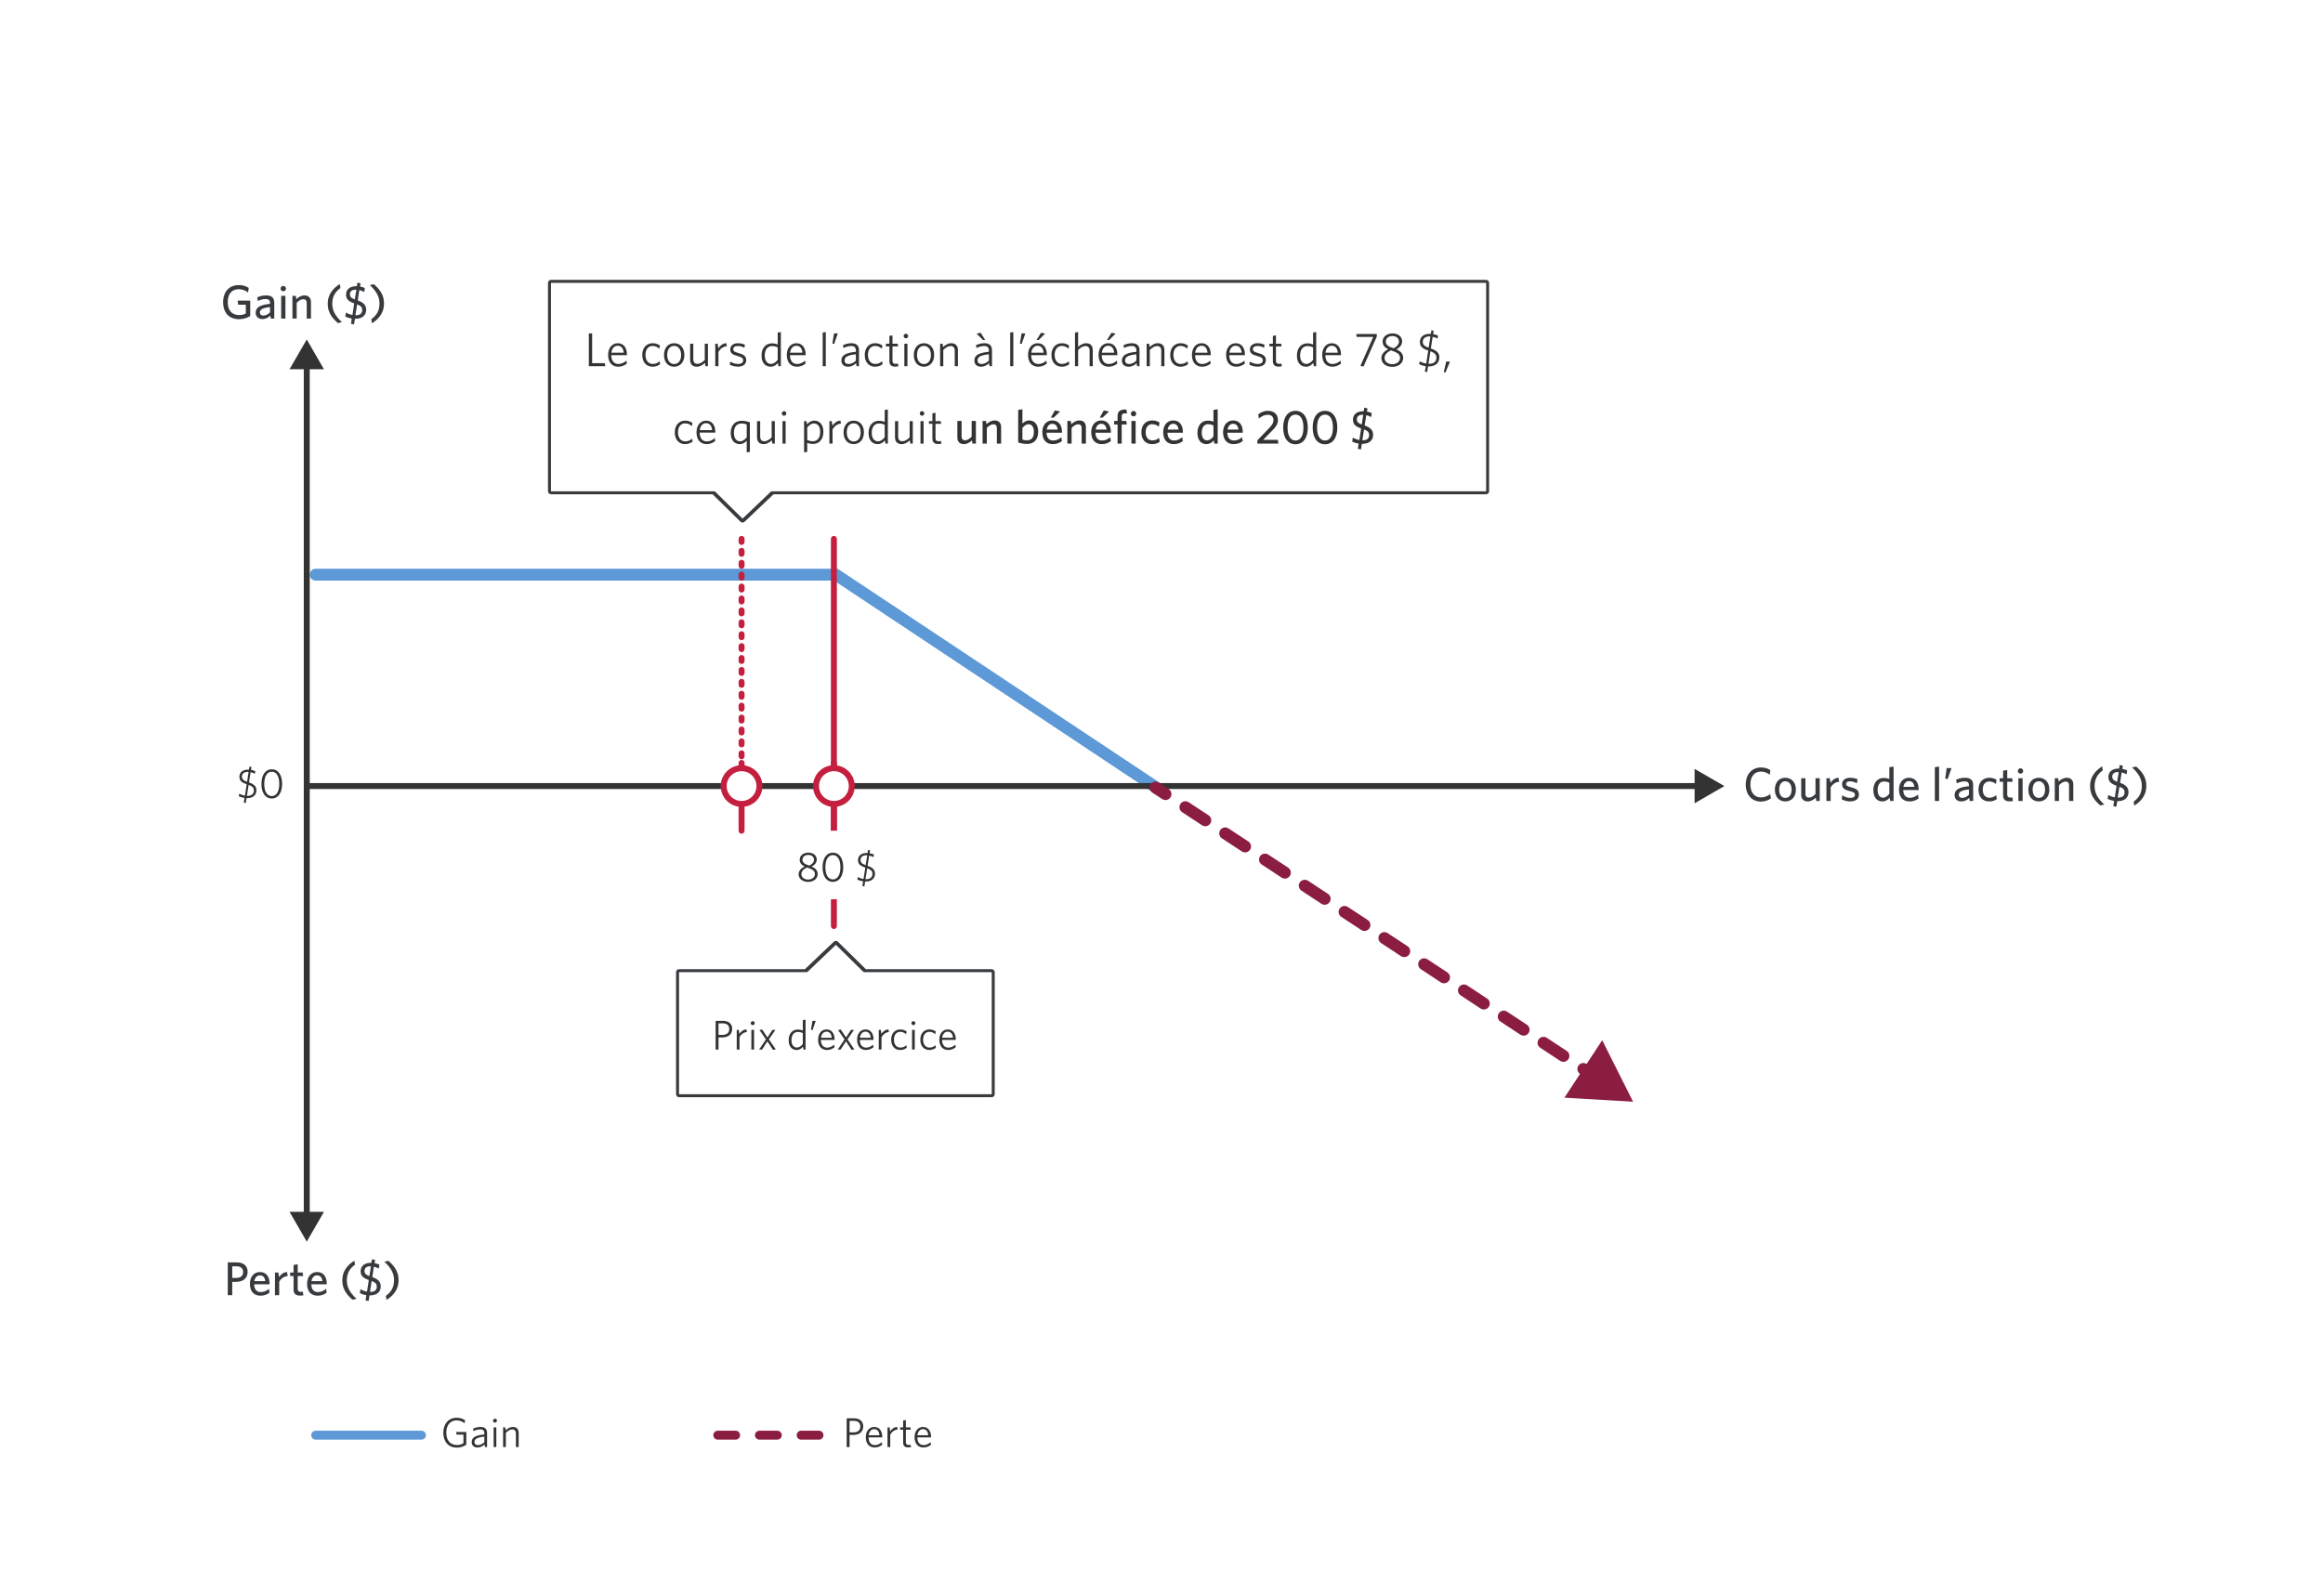 <svg width="780" height="536" viewBox="0 0 780 536" fill="none" xmlns="http://www.w3.org/2000/svg">
<rect width="780" height="536" fill="white"/>
<path d="M106 193H280.66L389 265" stroke="#5C99D6" stroke-width="4" stroke-linecap="round"/>
<path d="M280 181L280 311" stroke="#C41F3E" stroke-width="2" stroke-linecap="round"/>
<path d="M594.625 268.136C593.777 268.76 592.545 269.208 591.281 269.208C588.177 269.208 586.177 266.904 586.177 263.496C586.177 260.072 588.209 257.752 591.313 257.752C592.625 257.752 593.601 258.088 594.449 258.664L594.225 260.2C593.425 259.592 592.481 259.128 591.297 259.128C589.057 259.128 587.729 260.824 587.729 263.48C587.729 266.136 589.073 267.816 591.297 267.816C592.481 267.816 593.521 267.352 594.401 266.712L594.625 268.136ZM603.01 265.192C603.01 267.704 601.506 269.16 599.458 269.16C597.426 269.16 595.954 267.704 595.954 265.192C595.954 262.68 597.426 261.208 599.458 261.208C601.506 261.208 603.01 262.68 603.01 265.192ZM601.57 265.192C601.57 263.624 600.834 262.392 599.458 262.392C598.082 262.392 597.394 263.592 597.394 265.192C597.394 266.76 598.114 267.976 599.458 267.976C600.866 267.976 601.57 266.792 601.57 265.192ZM611.015 269H609.879L609.703 267.896C608.983 268.568 608.071 269.16 606.999 269.16C605.543 269.16 604.791 268.296 604.791 266.92V261.368H606.215V266.568C606.215 267.352 606.551 267.88 607.383 267.88C608.135 267.88 608.903 267.384 609.591 266.648V261.368H611.015V269ZM617.533 262.568C616.269 262.632 615.197 263.48 614.685 264.488V269H613.261V261.368H614.397L614.637 262.92C615.181 262.056 616.061 261.272 617.309 261.208L617.533 262.568ZM624.182 266.872C624.182 268.264 623.142 269.16 621.174 269.16C620.166 269.16 619.046 268.808 618.39 268.44L618.598 267.096C619.318 267.592 620.246 267.976 621.286 267.976C622.262 267.976 622.838 267.608 622.838 266.968C622.838 266.264 622.406 266.008 621.03 265.672C619.238 265.224 618.518 264.68 618.518 263.32C618.518 262.104 619.542 261.208 621.206 261.208C622.15 261.208 622.998 261.4 623.718 261.72L623.494 263.064C622.822 262.68 621.974 262.408 621.174 262.408C620.31 262.408 619.862 262.744 619.862 263.288C619.862 263.8 620.246 264.088 621.446 264.392C623.334 264.872 624.182 265.416 624.182 266.872ZM635.816 269H634.68L634.504 267.896C633.928 268.584 633.144 269.16 632.024 269.16C630.376 269.16 629.016 267.96 629.016 265.4C629.016 262.616 630.616 261.272 632.472 261.272C633.224 261.272 633.912 261.416 634.392 261.608V257.672L635.816 257.448V269ZM634.392 266.552V262.904C633.8 262.6 633.336 262.472 632.52 262.472C631.32 262.472 630.456 263.448 630.456 265.336C630.456 267.016 631.208 267.896 632.232 267.896C633.112 267.896 633.784 267.368 634.392 266.552ZM644.218 268.136C643.402 268.776 642.426 269.16 641.161 269.16C639.178 269.16 637.626 267.96 637.626 265.16C637.626 262.712 639.066 261.208 640.986 261.208C643.21 261.208 644.234 262.92 644.234 265.032V265.336H639.049C639.098 267.112 639.946 267.944 641.274 267.944C642.378 267.944 643.178 267.512 644.01 266.856L644.218 268.136ZM640.97 262.328C640.09 262.328 639.338 262.968 639.114 264.264H642.794C642.618 263.032 642.074 262.328 640.97 262.328ZM651.094 269H649.67V257.672L651.094 257.448V269ZM655.272 257.96L653.96 261.688L653.16 261.496L653.624 257.96H655.272ZM662.537 269H661.385L661.225 267.976C660.617 268.6 659.785 269.16 658.537 269.16C657.161 269.16 656.297 268.328 656.297 267.032C656.297 265.128 657.929 264.376 661.113 264.04V263.72C661.113 262.76 660.537 262.424 659.657 262.424C658.729 262.424 657.849 262.712 657.017 263.08L656.825 261.848C657.737 261.48 658.601 261.208 659.785 261.208C661.641 261.208 662.537 261.96 662.537 263.656V269ZM661.113 266.904V265.128C658.297 265.4 657.705 266.168 657.705 266.952C657.705 267.576 658.121 267.976 658.841 267.976C659.673 267.976 660.473 267.56 661.113 266.904ZM670.473 268.376C669.769 268.904 668.953 269.16 667.865 269.16C665.817 269.16 664.313 267.736 664.313 265.192C664.313 262.6 665.913 261.208 667.961 261.208C669.065 261.208 669.881 261.544 670.393 261.912L670.185 263.304C669.529 262.776 668.825 262.456 667.945 262.456C666.633 262.456 665.753 263.416 665.753 265.176C665.753 267.032 666.713 267.912 667.993 267.912C668.761 267.912 669.513 267.704 670.265 267.064L670.473 268.376ZM675.878 269.032C675.638 269.08 675.302 269.128 674.806 269.128C673.462 269.128 672.582 268.648 672.582 267.112V262.568H671.43V261.368H672.582V258.824L673.974 258.616V261.368H675.622L675.814 262.568H673.974V266.856C673.974 267.48 674.23 267.864 675.03 267.864C675.286 267.864 675.51 267.848 675.686 267.816L675.878 269.032ZM679.332 258.936C679.332 259.432 678.932 259.832 678.436 259.832C677.94 259.832 677.524 259.432 677.524 258.936C677.524 258.44 677.94 258.024 678.436 258.024C678.932 258.024 679.332 258.44 679.332 258.936ZM679.14 269H677.716V261.368H679.14V269ZM688.119 265.192C688.119 267.704 686.615 269.16 684.567 269.16C682.535 269.16 681.063 267.704 681.063 265.192C681.063 262.68 682.535 261.208 684.567 261.208C686.615 261.208 688.119 262.68 688.119 265.192ZM686.679 265.192C686.679 263.624 685.943 262.392 684.567 262.392C683.191 262.392 682.503 263.592 682.503 265.192C682.503 266.76 683.223 267.976 684.567 267.976C685.975 267.976 686.679 266.792 686.679 265.192ZM696.157 269H694.733V263.8C694.733 263.016 694.397 262.488 693.565 262.488C692.812 262.488 692.045 262.984 691.357 263.72V269H689.933V261.368H691.069L691.245 262.472C691.965 261.816 692.861 261.208 693.949 261.208C695.389 261.208 696.157 262.072 696.157 263.448V269ZM706.574 270.2L705.198 270.504C702.958 268.552 701.79 266.696 701.79 263.992C701.79 261.176 703.23 259.032 705.838 257.384L706.062 258.728C704.174 260.088 703.31 261.752 703.31 264.024C703.31 266.232 704.286 268.136 706.574 270.2ZM712.808 257.16L712.632 258.232C713.272 258.344 713.8 258.536 714.248 258.728L714.04 260.072C713.576 259.8 713.032 259.56 712.392 259.432L711.864 262.904C713.8 263.592 714.696 264.472 714.696 266.04C714.696 267.896 713.384 269.064 711.064 269.064H710.92L710.616 270.952L709.592 270.728L709.848 268.984C708.968 268.84 708.216 268.584 707.688 268.312L707.88 266.968C708.536 267.352 709.256 267.64 710.088 267.784L710.68 263.896C708.776 263.208 707.944 262.504 707.944 260.952C707.944 259.08 709.352 258.12 711.352 258.12H711.56L711.752 256.92L712.808 257.16ZM713.368 266.12C713.368 265.32 713.048 264.744 711.656 264.216L711.08 267.88H711.176C712.68 267.88 713.368 267.24 713.368 266.12ZM709.24 260.824C709.24 261.656 709.624 262.104 710.888 262.568L711.4 259.288H711.16C709.88 259.288 709.24 259.88 709.24 260.824ZM715.901 257.752L717.277 257.448C719.517 259.4 720.685 261.256 720.685 263.96C720.685 266.776 719.245 268.92 716.637 270.568L716.413 269.224C718.301 267.864 719.165 266.2 719.165 263.928C719.165 261.72 718.189 259.816 715.901 257.752Z" fill="#383B3E"/>
<path d="M83.148 427.144C83.148 429.4 81.548 430.52 79.148 430.52H77.98V435H76.476V423.96H79.404C81.74 423.96 83.148 425.096 83.148 427.144ZM81.628 427.192C81.628 425.928 80.828 425.288 79.324 425.288H77.98V429.192H79.228C80.732 429.192 81.628 428.568 81.628 427.192ZM90.507 434.136C89.691 434.776 88.715 435.16 87.451 435.16C85.467 435.16 83.915 433.96 83.915 431.16C83.915 428.712 85.355 427.208 87.275 427.208C89.499 427.208 90.523 428.92 90.523 431.032V431.336H85.339C85.387 433.112 86.235 433.944 87.563 433.944C88.667 433.944 89.467 433.512 90.299 432.856L90.507 434.136ZM87.259 428.328C86.379 428.328 85.627 428.968 85.403 430.264H89.083C88.907 429.032 88.363 428.328 87.259 428.328ZM96.603 428.568C95.339 428.632 94.267 429.48 93.755 430.488V435H92.331V427.368H93.467L93.707 428.92C94.251 428.056 95.131 427.272 96.379 427.208L96.603 428.568ZM101.87 435.032C101.63 435.08 101.294 435.128 100.798 435.128C99.454 435.128 98.574 434.648 98.574 433.112V428.568H97.422V427.368H98.574V424.824L99.966 424.616V427.368H101.614L101.806 428.568H99.966V432.856C99.966 433.48 100.222 433.864 101.022 433.864C101.278 433.864 101.502 433.848 101.678 433.816L101.87 435.032ZM109.694 434.136C108.878 434.776 107.902 435.16 106.638 435.16C104.654 435.16 103.102 433.96 103.102 431.16C103.102 428.712 104.542 427.208 106.462 427.208C108.686 427.208 109.71 428.92 109.71 431.032V431.336H104.526C104.574 433.112 105.422 433.944 106.75 433.944C107.854 433.944 108.654 433.512 109.486 432.856L109.694 434.136ZM106.446 428.328C105.566 428.328 104.814 428.968 104.59 430.264H108.27C108.094 429.032 107.55 428.328 106.446 428.328ZM119.722 436.2L118.346 436.504C116.106 434.552 114.938 432.696 114.938 429.992C114.938 427.176 116.378 425.032 118.986 423.384L119.21 424.728C117.322 426.088 116.458 427.752 116.458 430.024C116.458 432.232 117.434 434.136 119.722 436.2ZM125.956 423.16L125.78 424.232C126.42 424.344 126.948 424.536 127.396 424.728L127.188 426.072C126.724 425.8 126.18 425.56 125.54 425.432L125.012 428.904C126.948 429.592 127.844 430.472 127.844 432.04C127.844 433.896 126.532 435.064 124.212 435.064H124.068L123.764 436.952L122.74 436.728L122.996 434.984C122.116 434.84 121.364 434.584 120.836 434.312L121.028 432.968C121.684 433.352 122.404 433.64 123.236 433.784L123.828 429.896C121.924 429.208 121.092 428.504 121.092 426.952C121.092 425.08 122.5 424.12 124.5 424.12H124.708L124.9 422.92L125.956 423.16ZM126.516 432.12C126.516 431.32 126.196 430.744 124.804 430.216L124.228 433.88H124.324C125.828 433.88 126.516 433.24 126.516 432.12ZM122.388 426.824C122.388 427.656 122.772 428.104 124.036 428.568L124.548 425.288H124.308C123.028 425.288 122.388 425.88 122.388 426.824ZM129.05 423.752L130.426 423.448C132.666 425.4 133.834 427.256 133.834 429.96C133.834 432.776 132.394 434.92 129.786 436.568L129.562 435.224C131.45 433.864 132.314 432.2 132.314 429.928C132.314 427.72 131.338 425.816 129.05 423.752Z" fill="#383B3E"/>
<path d="M84.023 106.136C83.079 106.744 81.751 107.208 80.295 107.208C76.791 107.208 74.919 104.904 74.919 101.496C74.919 98.072 76.871 95.752 80.167 95.752C81.639 95.752 82.663 96.12 83.527 96.696L83.287 98.232C82.471 97.592 81.447 97.128 80.151 97.128C77.735 97.128 76.471 98.824 76.471 101.48C76.471 104.136 77.767 105.816 80.295 105.816C81.255 105.816 81.895 105.624 82.535 105.272V102.344H79.991L79.783 100.968H84.023V106.136ZM92.091 107H90.939L90.779 105.976C90.171 106.6 89.339 107.16 88.091 107.16C86.715 107.16 85.851 106.328 85.851 105.032C85.851 103.128 87.483 102.376 90.667 102.04V101.72C90.667 100.76 90.091 100.424 89.211 100.424C88.283 100.424 87.403 100.712 86.571 101.08L86.379 99.848C87.291 99.48 88.155 99.208 89.339 99.208C91.195 99.208 92.091 99.96 92.091 101.656V107ZM90.667 104.904V103.128C87.851 103.4 87.259 104.168 87.259 104.952C87.259 105.576 87.675 105.976 88.395 105.976C89.227 105.976 90.027 105.56 90.667 104.904ZM96.028 96.936C96.028 97.432 95.628 97.832 95.132 97.832C94.636 97.832 94.22 97.432 94.22 96.936C94.22 96.44 94.636 96.024 95.132 96.024C95.628 96.024 96.028 96.44 96.028 96.936ZM95.836 107H94.412V99.368H95.836V107ZM104.414 107H102.99V101.8C102.99 101.016 102.654 100.488 101.822 100.488C101.07 100.488 100.302 100.984 99.614 101.72V107H98.19V99.368H99.326L99.502 100.472C100.222 99.816 101.118 99.208 102.206 99.208C103.646 99.208 104.414 100.072 104.414 101.448V107ZM114.831 108.2L113.455 108.504C111.215 106.552 110.047 104.696 110.047 101.992C110.047 99.176 111.487 97.032 114.095 95.384L114.319 96.728C112.431 98.088 111.567 99.752 111.567 102.024C111.567 104.232 112.543 106.136 114.831 108.2ZM121.065 95.16L120.889 96.232C121.529 96.344 122.057 96.536 122.505 96.728L122.297 98.072C121.833 97.8 121.289 97.56 120.649 97.432L120.121 100.904C122.057 101.592 122.953 102.472 122.953 104.04C122.953 105.896 121.641 107.064 119.321 107.064H119.177L118.873 108.952L117.849 108.728L118.105 106.984C117.225 106.84 116.473 106.584 115.945 106.312L116.137 104.968C116.793 105.352 117.513 105.64 118.345 105.784L118.937 101.896C117.033 101.208 116.201 100.504 116.201 98.952C116.201 97.08 117.609 96.12 119.609 96.12H119.817L120.009 94.92L121.065 95.16ZM121.625 104.12C121.625 103.32 121.305 102.744 119.913 102.216L119.337 105.88H119.433C120.937 105.88 121.625 105.24 121.625 104.12ZM117.497 98.824C117.497 99.656 117.881 100.104 119.145 100.568L119.657 97.288H119.417C118.137 97.288 117.497 97.88 117.497 98.824ZM124.159 95.752L125.535 95.448C127.775 97.4 128.943 99.256 128.943 101.96C128.943 104.776 127.503 106.92 124.895 108.568L124.671 107.224C126.559 105.864 127.423 104.2 127.423 101.928C127.423 99.72 126.447 97.816 124.159 95.752Z" fill="#383B3E"/>
<path d="M103 114L97.227 124L108.774 124L103 114ZM103 417L108.774 407L97.227 407L103 417ZM102 123L102 408L104 408L104 123L102 123Z" fill="#333333"/>
<path d="M579 264L569 258.227L569 269.774L579 264ZM103 265L570 265L570 263L103 263L103 265Z" fill="#333333"/>
<path d="M84.446 257.598L84.278 258.564C84.824 258.662 85.3 258.816 85.72 258.984L85.58 259.852C85.16 259.642 84.656 259.46 84.138 259.348L83.606 262.778C85.342 263.394 86.098 264.108 86.098 265.424C86.098 267.006 84.95 268.056 83.032 268.056H82.78L82.528 269.722L81.856 269.568L82.108 268C81.366 267.888 80.722 267.664 80.19 267.426L80.316 266.558C80.89 266.852 81.534 267.104 82.248 267.216L82.836 263.394C81.212 262.834 80.386 262.232 80.386 260.888C80.386 259.376 81.534 258.48 83.256 258.48C83.368 258.48 83.48 258.48 83.592 258.494L83.76 257.43L84.446 257.598ZM85.244 265.494C85.244 264.668 84.894 264.136 83.48 263.604L82.906 267.286H83.116C84.516 267.286 85.244 266.544 85.244 265.494ZM81.24 260.818C81.24 261.714 81.73 262.106 82.962 262.554L83.48 259.25C83.368 259.236 83.256 259.236 83.158 259.236C81.884 259.236 81.24 259.908 81.24 260.818ZM94.724 263.254C94.724 266.264 93.379 268.182 91.251 268.182C89.109 268.182 87.779 266.278 87.779 263.282C87.779 260.272 89.124 258.354 91.251 258.354C93.394 258.354 94.724 260.258 94.724 263.254ZM93.772 263.268C93.772 260.79 92.876 259.18 91.251 259.18C89.627 259.18 88.731 260.79 88.731 263.268C88.731 265.746 89.627 267.356 91.251 267.356C92.876 267.356 93.772 265.746 93.772 263.268Z" fill="#333333"/>
<path d="M389.099 262.829C388.177 262.222 386.936 262.478 386.329 263.401C385.722 264.323 385.978 265.564 386.901 266.171L389.099 262.829ZM548.34 370L537.979 349.361L525.285 368.653L548.34 370ZM390.241 268.369C391.164 268.976 392.404 268.72 393.011 267.797C393.618 266.875 393.362 265.634 392.44 265.027L390.241 268.369ZM399.121 269.423C398.198 268.816 396.958 269.072 396.35 269.994C395.743 270.917 395.999 272.157 396.922 272.765L399.121 269.423ZM403.603 277.16C404.525 277.767 405.766 277.512 406.373 276.589C406.98 275.666 406.724 274.426 405.801 273.819L403.603 277.16ZM412.482 278.215C411.559 277.608 410.319 277.863 409.712 278.786C409.105 279.709 409.361 280.949 410.284 281.556L412.482 278.215ZM416.964 285.952C417.887 286.559 419.127 286.303 419.735 285.381C420.342 284.458 420.086 283.218 419.163 282.61L416.964 285.952ZM425.844 287.006C424.921 286.399 423.681 286.655 423.074 287.578C422.467 288.5 422.723 289.741 423.645 290.348L425.844 287.006ZM430.326 294.744C431.249 295.351 432.489 295.095 433.096 294.172C433.703 293.25 433.447 292.009 432.525 291.402L430.326 294.744ZM439.206 295.798C438.283 295.191 437.043 295.447 436.435 296.369C435.828 297.292 436.084 298.532 437.007 299.14L439.206 295.798ZM443.688 303.535C444.61 304.142 445.851 303.887 446.458 302.964C447.065 302.041 446.809 300.801 445.886 300.194L443.688 303.535ZM452.567 304.59C451.644 303.983 450.404 304.238 449.797 305.161C449.19 306.084 449.446 307.324 450.369 307.931L452.567 304.59ZM457.049 312.327C457.972 312.934 459.212 312.678 459.82 311.756C460.427 310.833 460.171 309.593 459.248 308.985L457.049 312.327ZM465.929 313.381C465.006 312.774 463.766 313.03 463.159 313.953C462.552 314.875 462.808 316.116 463.73 316.723L465.929 313.381ZM470.411 321.119C471.334 321.726 472.574 321.47 473.181 320.547C473.788 319.625 473.532 318.384 472.61 317.777L470.411 321.119ZM479.291 322.173C478.368 321.566 477.128 321.822 476.52 322.744C475.913 323.667 476.169 324.907 477.092 325.515L479.291 322.173ZM483.773 329.91C484.695 330.518 485.936 330.262 486.543 329.339C487.15 328.416 486.894 327.176 485.971 326.569L483.773 329.91ZM492.652 330.965C491.729 330.358 490.489 330.613 489.882 331.536C489.275 332.459 489.531 333.699 490.454 334.306L492.652 330.965ZM497.134 338.702C498.057 339.309 499.297 339.053 499.905 338.131C500.512 337.208 500.256 335.968 499.333 335.36L497.134 338.702ZM506.014 339.756C505.091 339.149 503.851 339.405 503.244 340.328C502.637 341.251 502.893 342.491 503.815 343.098L506.014 339.756ZM510.496 347.494C511.419 348.101 512.659 347.845 513.266 346.922C513.873 346 513.617 344.759 512.695 344.152L510.496 347.494ZM519.376 348.548C518.453 347.941 517.213 348.197 516.605 349.119C515.998 350.042 516.254 351.282 517.177 351.89L519.376 348.548ZM523.858 356.285C524.78 356.893 526.021 356.637 526.628 355.714C527.235 354.791 526.979 353.551 526.056 352.944L523.858 356.285ZM532.737 357.34C531.814 356.733 530.574 356.988 529.967 357.911C529.36 358.834 529.616 360.074 530.539 360.681L532.737 357.34ZM537.219 365.077C538.142 365.684 539.382 365.428 539.989 364.506C540.597 363.583 540.341 362.343 539.418 361.735L537.219 365.077ZM546.099 366.131C545.176 365.524 543.936 365.78 543.329 366.703C542.722 367.625 542.977 368.866 543.9 369.473L546.099 366.131ZM386.901 266.171L390.241 268.369L392.44 265.027L389.099 262.829L386.901 266.171ZM396.922 272.765L403.603 277.16L405.801 273.819L399.121 269.423L396.922 272.765ZM410.284 281.556L416.964 285.952L419.163 282.61L412.482 278.215L410.284 281.556ZM423.645 290.348L430.326 294.744L432.525 291.402L425.844 287.006L423.645 290.348ZM437.007 299.14L443.688 303.535L445.886 300.194L439.206 295.798L437.007 299.14ZM450.369 307.931L457.049 312.327L459.248 308.985L452.567 304.59L450.369 307.931ZM463.73 316.723L470.411 321.119L472.61 317.777L465.929 313.381L463.73 316.723ZM477.092 325.515L483.773 329.91L485.971 326.569L479.291 322.173L477.092 325.515ZM490.454 334.306L497.134 338.702L499.333 335.36L492.652 330.965L490.454 334.306ZM503.815 343.098L510.496 347.494L512.695 344.152L506.014 339.756L503.815 343.098ZM517.177 351.89L523.858 356.285L526.056 352.944L519.376 348.548L517.177 351.89ZM530.539 360.681L537.219 365.077L539.418 361.735L532.737 357.34L530.539 360.681Z" fill="#8B1D41"/>
<path d="M249 256.229V278.988" stroke="#C41F3E" stroke-width="2" stroke-linecap="round"/>
<path d="M249 266L249 181" stroke="#C41F3E" stroke-width="2" stroke-linecap="round" stroke-linejoin="round" stroke-dasharray="1 3"/>
<path d="M242.745 287.224L238.825 296.086L237.929 295.876L241.695 287.364H236.823L236.697 286.524H242.745V287.224ZM244.083 293.608C244.083 292.46 244.867 291.606 246.099 290.99C245.049 290.514 244.447 289.8 244.447 288.708C244.447 287.364 245.651 286.342 247.345 286.342C249.081 286.342 250.173 287.364 250.173 288.68C250.173 289.758 249.445 290.5 248.479 291.032C249.725 291.564 250.481 292.306 250.481 293.58C250.481 295.036 249.151 296.17 247.289 296.17C245.287 296.17 244.083 295.022 244.083 293.608ZM245.007 293.552C245.007 294.644 245.959 295.386 247.317 295.386C248.563 295.386 249.557 294.63 249.557 293.566C249.557 292.53 248.941 291.998 246.939 291.326C245.777 291.802 245.007 292.6 245.007 293.552ZM245.371 288.694C245.371 289.618 245.917 290.122 247.653 290.71C248.619 290.234 249.249 289.548 249.249 288.722C249.249 287.812 248.493 287.112 247.317 287.112C246.071 287.112 245.371 287.882 245.371 288.694ZM259.453 285.586L259.285 286.552C259.831 286.65 260.307 286.804 260.727 286.972L260.587 287.84C260.167 287.63 259.663 287.448 259.145 287.336L258.613 290.766C260.349 291.382 261.105 292.096 261.105 293.412C261.105 294.994 259.957 296.044 258.039 296.044H257.787L257.535 297.71L256.863 297.556L257.115 295.988C256.373 295.876 255.729 295.652 255.197 295.414L255.323 294.546C255.897 294.84 256.541 295.092 257.255 295.204L257.843 291.382C256.219 290.822 255.393 290.22 255.393 288.876C255.393 287.364 256.541 286.468 258.263 286.468C258.375 286.468 258.487 286.468 258.599 286.482L258.767 285.418L259.453 285.586ZM260.251 293.482C260.251 292.656 259.901 292.124 258.487 291.592L257.913 295.274H258.123C259.523 295.274 260.251 294.532 260.251 293.482ZM256.247 288.806C256.247 289.702 256.737 290.094 257.969 290.542L258.487 287.238C258.375 287.224 258.263 287.224 258.165 287.224C256.891 287.224 256.247 287.896 256.247 288.806Z" fill="#333333"/>
<path d="M242.745 287.224L246.403 288.842L246.745 288.069V287.224H242.745ZM238.825 296.086L237.912 299.981L241.141 300.738L242.483 297.704L238.825 296.086ZM237.929 295.876L234.271 294.258L232.319 298.67L237.016 299.771L237.929 295.876ZM241.695 287.364L245.353 288.983L247.838 283.364H241.695V287.364ZM236.823 287.364L232.867 287.958L233.378 291.364H236.823V287.364ZM236.697 286.524V282.524H232.052L232.741 287.118L236.697 286.524ZM242.745 286.524H246.745V282.524H242.745V286.524ZM239.087 285.606L235.167 294.468L242.483 297.704L246.403 288.842L239.087 285.606ZM239.737 292.192L238.841 291.982L237.016 299.771L237.912 299.981L239.737 292.192ZM241.587 297.495L245.353 288.983L238.037 285.746L234.271 294.258L241.587 297.495ZM241.695 283.364H236.823V291.364H241.695V283.364ZM240.778 286.771L240.652 285.931L232.741 287.118L232.867 287.958L240.778 286.771ZM236.697 290.524H242.745V282.524H236.697V290.524ZM238.745 286.524V287.224H246.745V286.524H238.745ZM246.099 290.99L247.888 294.568L255.397 290.813L247.751 287.347L246.099 290.99ZM248.479 291.032L246.55 287.528L239.36 291.488L246.908 294.711L248.479 291.032ZM246.939 291.326L248.212 287.534L246.801 287.06L245.423 287.625L246.939 291.326ZM247.653 290.71L246.37 294.499L247.937 295.03L249.421 294.298L247.653 290.71ZM248.083 293.608C248.083 293.787 248.051 293.988 247.977 294.187C247.905 294.383 247.813 294.524 247.743 294.611C247.621 294.762 247.597 294.713 247.888 294.568L244.31 287.413C242.494 288.321 240.083 290.242 240.083 293.608H248.083ZM247.751 287.347C247.626 287.291 247.836 287.356 248.076 287.676C248.199 287.84 248.301 288.033 248.368 288.241C248.433 288.445 248.447 288.61 248.447 288.708H240.447C240.447 290.046 240.836 291.359 241.683 292.485C242.487 293.553 243.522 294.214 244.448 294.633L247.751 287.347ZM248.447 288.708C248.447 289.315 248.147 289.825 247.808 290.105C247.503 290.358 247.287 290.342 247.345 290.342V282.342C244.192 282.342 240.447 284.473 240.447 288.708H248.447ZM247.345 290.342C247.438 290.342 247.167 290.364 246.807 290.055C246.415 289.718 246.173 289.195 246.173 288.68H254.173C254.173 286.849 253.386 285.157 252.013 283.981C250.673 282.832 248.989 282.342 247.345 282.342V290.342ZM246.173 288.68C246.173 288.489 246.207 288.275 246.285 288.062C246.36 287.854 246.459 287.698 246.539 287.595C246.68 287.415 246.749 287.419 246.55 287.528L250.409 294.536C251.868 293.733 254.173 291.933 254.173 288.68H246.173ZM246.908 294.711C247.23 294.848 247.098 294.856 246.882 294.598C246.761 294.453 246.647 294.265 246.57 294.046C246.495 293.832 246.481 293.663 246.481 293.58H254.481C254.481 292.066 254 290.636 253.013 289.458C252.107 288.378 250.975 287.748 250.05 287.354L246.908 294.711ZM246.481 293.58C246.481 293.008 246.768 292.558 247.041 292.334C247.286 292.132 247.422 292.17 247.289 292.17V300.17C250.599 300.17 254.481 297.937 254.481 293.58H246.481ZM247.289 292.17C247.041 292.17 247.208 292.104 247.51 292.359C247.659 292.484 247.811 292.665 247.922 292.903C248.034 293.141 248.083 293.386 248.083 293.608H240.083C240.083 297.851 243.754 300.17 247.289 300.17V292.17ZM241.007 293.552C241.007 295.372 241.846 296.969 243.174 298.018C244.433 299.012 245.942 299.386 247.317 299.386V291.386C247.334 291.386 247.689 291.39 248.132 291.74C248.645 292.145 249.007 292.824 249.007 293.552H241.007ZM247.317 299.386C249.876 299.386 253.557 297.64 253.557 293.566H245.557C245.557 292.746 245.974 292.096 246.412 291.747C246.807 291.432 247.158 291.386 247.317 291.386V299.386ZM253.557 293.566C253.557 292.021 252.994 290.466 251.602 289.273C250.559 288.379 249.246 287.881 248.212 287.534L245.666 295.118C246.089 295.26 246.34 295.363 246.482 295.43C246.63 295.5 246.555 295.483 246.396 295.347C246.205 295.183 245.944 294.89 245.758 294.46C245.579 294.046 245.557 293.706 245.557 293.566H253.557ZM245.423 287.625C243.662 288.346 241.007 290.183 241.007 293.552H249.007C249.007 294.231 248.713 294.71 248.52 294.926C248.357 295.109 248.282 295.099 248.455 295.028L245.423 287.625ZM241.371 288.694C241.371 290.155 241.894 291.651 243.2 292.815C244.196 293.702 245.433 294.182 246.37 294.499L248.936 286.922C248.593 286.805 248.407 286.726 248.321 286.684C248.23 286.639 248.341 286.68 248.522 286.842C248.732 287.029 248.99 287.336 249.171 287.767C249.346 288.182 249.371 288.528 249.371 288.694H241.371ZM249.421 294.298C250.894 293.572 253.249 291.839 253.249 288.722H245.249C245.249 288.044 245.528 287.542 245.739 287.288C245.918 287.074 246.025 287.053 245.885 287.122L249.421 294.298ZM253.249 288.722C253.249 285.056 250.112 283.112 247.317 283.112V291.112C247.12 291.112 246.627 291.048 246.117 290.61C245.576 290.144 245.249 289.442 245.249 288.722H253.249ZM247.317 283.112C244.318 283.112 241.371 285.243 241.371 288.694H249.371C249.371 289.467 249.03 290.148 248.534 290.588C248.032 291.035 247.53 291.112 247.317 291.112V283.112ZM259.453 285.586L263.394 286.272L264.035 282.59L260.405 281.701L259.453 285.586ZM259.285 286.552L255.345 285.867L254.663 289.787L258.579 290.489L259.285 286.552ZM260.727 286.972L264.676 287.609L265.186 284.448L262.213 283.258L260.727 286.972ZM260.587 287.84L258.799 291.418L263.669 293.853L264.536 288.477L260.587 287.84ZM259.145 287.336L259.991 283.427L255.843 282.53L255.193 286.723L259.145 287.336ZM258.613 290.766L254.661 290.153L254.153 293.428L257.276 294.536L258.613 290.766ZM257.787 296.044V292.044H254.347L253.832 295.446L257.787 296.044ZM257.535 297.71L256.642 301.609L260.845 302.573L261.49 298.309L257.535 297.71ZM256.863 297.556L252.914 296.922L252.32 300.619L255.97 301.455L256.863 297.556ZM257.115 295.988L261.065 296.623L261.706 292.636L257.712 292.033L257.115 295.988ZM255.197 295.414L251.239 294.84L250.805 297.831L253.564 299.066L255.197 295.414ZM255.323 294.546L257.147 290.986L252.168 288.436L251.365 293.972L255.323 294.546ZM257.255 295.204L256.636 299.156L260.599 299.778L261.209 295.813L257.255 295.204ZM257.843 291.382L261.797 291.991L262.305 288.69L259.147 287.601L257.843 291.382ZM258.599 286.482L258.103 290.451L261.946 290.932L262.55 287.106L258.599 286.482ZM258.767 285.418L259.719 281.533L255.495 280.499L254.816 284.794L258.767 285.418ZM258.487 291.592L259.896 287.848L255.293 286.117L254.535 290.976L258.487 291.592ZM257.913 295.274L253.961 294.658L253.242 299.274H257.913V295.274ZM257.969 290.542L256.602 294.301L261.169 295.962L261.921 291.162L257.969 290.542ZM258.487 287.238L262.439 287.858L263.078 283.781L258.984 283.269L258.487 287.238ZM255.513 284.901L255.345 285.867L263.226 287.238L263.394 286.272L255.513 284.901ZM258.579 290.489C258.8 290.529 259.011 290.594 259.242 290.686L262.213 283.258C261.603 283.015 260.863 282.772 259.992 282.615L258.579 290.489ZM256.778 286.335L256.638 287.203L264.536 288.477L264.676 287.609L256.778 286.335ZM262.376 284.263C261.66 283.904 260.839 283.61 259.991 283.427L258.3 291.246C258.488 291.286 258.675 291.356 258.799 291.418L262.376 284.263ZM255.193 286.723L254.661 290.153L262.566 291.379L263.098 287.949L255.193 286.723ZM257.276 294.536C257.578 294.643 257.735 294.719 257.8 294.755C257.862 294.79 257.774 294.751 257.634 294.607C257.478 294.445 257.32 294.215 257.214 293.933C257.114 293.666 257.105 293.468 257.105 293.412H265.105C265.105 291.87 264.613 290.316 263.386 289.047C262.333 287.957 261.008 287.372 259.951 286.997L257.276 294.536ZM257.105 293.412C257.105 293.321 257.123 293.14 257.22 292.915C257.319 292.684 257.473 292.473 257.66 292.309C258.038 291.979 258.293 292.044 258.039 292.044V300.044C259.704 300.044 261.492 299.585 262.924 298.334C264.411 297.034 265.105 295.23 265.105 293.412H257.105ZM258.039 292.044H257.787V300.044H258.039V292.044ZM253.832 295.446L253.58 297.112L261.49 298.309L261.742 296.643L253.832 295.446ZM258.429 293.811L257.757 293.657L255.97 301.455L256.642 301.609L258.429 293.811ZM260.813 298.191L261.065 296.623L253.166 295.354L252.914 296.922L260.813 298.191ZM257.712 292.033C257.412 291.988 257.12 291.892 256.831 291.763L253.564 299.066C254.339 299.412 255.335 299.765 256.518 299.943L257.712 292.033ZM259.156 295.989L259.282 295.121L251.365 293.972L251.239 294.84L259.156 295.989ZM253.5 298.106C254.322 298.527 255.379 298.959 256.636 299.156L257.875 291.253C257.704 291.226 257.473 291.153 257.147 290.986L253.5 298.106ZM261.209 295.813L261.797 291.991L253.89 290.774L253.302 294.596L261.209 295.813ZM259.147 287.601C258.837 287.494 258.672 287.421 258.595 287.381C258.519 287.342 258.611 287.378 258.762 287.521C258.935 287.686 259.126 287.935 259.256 288.256C259.38 288.564 259.393 288.799 259.393 288.876H251.393C251.393 290.518 251.963 292.098 253.256 293.325C254.322 294.336 255.629 294.85 256.539 295.164L259.147 287.601ZM259.393 288.876C259.393 289.011 259.366 289.242 259.243 289.514C259.117 289.791 258.931 290.024 258.723 290.195C258.323 290.524 258.054 290.468 258.263 290.468V282.468C256.75 282.468 255.047 282.86 253.642 284.016C252.146 285.246 251.393 287.017 251.393 288.876H259.393ZM258.263 290.468C258.294 290.468 258.306 290.468 258.316 290.468C258.324 290.468 258.319 290.468 258.306 290.468C258.282 290.467 258.207 290.464 258.103 290.451L259.096 282.513C258.696 282.463 258.335 282.468 258.263 282.468V290.468ZM262.55 287.106L262.718 286.042L254.816 284.794L254.648 285.858L262.55 287.106ZM257.816 289.303L258.502 289.471L260.405 281.701L259.719 281.533L257.816 289.303ZM264.251 293.482C264.251 292.43 264 291.042 262.913 289.797C261.995 288.745 260.808 288.192 259.896 287.848L257.079 295.336C257.29 295.416 257.348 295.453 257.317 295.435C257.281 295.414 257.098 295.3 256.886 295.057C256.655 294.793 256.47 294.467 256.359 294.115C256.257 293.791 256.251 293.55 256.251 293.482H264.251ZM254.535 290.976L253.961 294.658L261.866 295.89L262.44 292.208L254.535 290.976ZM257.913 299.274H258.123V291.274H257.913V299.274ZM258.123 299.274C259.502 299.274 261.082 298.905 262.367 297.764C263.703 296.578 264.251 294.975 264.251 293.482H256.251C256.251 293.04 256.435 292.332 257.058 291.78C257.334 291.534 257.611 291.403 257.813 291.337C257.912 291.305 257.99 291.289 258.042 291.282C258.094 291.274 258.122 291.274 258.123 291.274V299.274ZM252.247 288.806C252.247 290.126 252.67 291.567 253.873 292.725C254.804 293.62 255.939 294.06 256.602 294.301L259.336 286.783C259.229 286.744 259.151 286.713 259.095 286.69C259.04 286.666 259.019 286.655 259.023 286.658C259.027 286.66 259.07 286.682 259.137 286.728C259.204 286.774 259.305 286.849 259.42 286.96C259.671 287.202 259.917 287.54 260.077 287.959C260.229 288.353 260.247 288.669 260.247 288.806H252.247ZM261.921 291.162L262.439 287.858L254.536 286.619L254.018 289.923L261.921 291.162ZM258.984 283.269C258.586 283.22 258.231 283.224 258.165 283.224V291.224C258.192 291.224 258.201 291.224 258.208 291.224C258.213 291.224 258.206 291.224 258.192 291.224C258.167 291.223 258.094 291.22 257.991 291.207L258.984 283.269ZM258.165 283.224C256.853 283.224 255.333 283.575 254.087 284.671C252.789 285.812 252.247 287.362 252.247 288.806H260.247C260.247 289.34 260.027 290.099 259.371 290.677C258.765 291.21 258.204 291.224 258.165 291.224V283.224Z" fill="white"/>
<circle cx="249" cy="264" r="6" fill="white" stroke="#C41F3E" stroke-width="2"/>
<path d="M106 482H141.5" stroke="#5C99D6" stroke-width="3" stroke-linecap="round" stroke-linejoin="round"/>
<path d="M156.568 485.202C155.672 485.79 154.636 486.182 153.39 486.182C150.534 486.182 148.854 484.138 148.854 481.184C148.854 478.216 150.604 476.158 153.306 476.158C154.496 476.158 155.42 476.48 156.162 476.998L155.994 477.992C155.28 477.418 154.398 477.026 153.292 477.026C151.136 477.026 149.848 478.678 149.848 481.17C149.848 483.662 151.136 485.314 153.404 485.314C154.314 485.314 154.972 485.09 155.616 484.698V481.814H153.292L153.152 480.932H156.568V485.202ZM163.545 486H162.845L162.691 485.118C162.075 485.692 161.305 486.14 160.353 486.14C159.205 486.14 158.379 485.51 158.379 484.334C158.379 482.78 159.639 482.052 162.635 481.758V481.324C162.635 480.428 162.103 480.05 161.263 480.05C160.479 480.05 159.709 480.288 158.981 480.638L158.855 479.812C159.625 479.476 160.381 479.238 161.319 479.238C162.789 479.238 163.545 479.924 163.545 481.282V486ZM162.635 484.362V482.486C160.031 482.752 159.303 483.382 159.303 484.278C159.303 484.992 159.793 485.356 160.493 485.356C161.207 485.356 161.991 484.964 162.635 484.362ZM166.866 477.124C166.866 477.488 166.572 477.796 166.208 477.796C165.844 477.796 165.536 477.488 165.536 477.124C165.536 476.76 165.844 476.452 166.208 476.452C166.572 476.452 166.866 476.76 166.866 477.124ZM166.656 486H165.746V479.378H166.656V486ZM174.152 486H173.228V481.436C173.228 480.582 172.836 480.064 171.996 480.064C171.296 480.064 170.582 480.498 169.854 481.212V486H168.93V479.378H169.644L169.798 480.358C170.526 479.714 171.282 479.238 172.178 479.238C173.494 479.238 174.152 479.994 174.152 481.268V486Z" fill="#333333"/>
<path d="M241 482H276.5" stroke="#8B1D41" stroke-width="3" stroke-linecap="round" stroke-linejoin="round" stroke-dasharray="6 8"/>
<path d="M289.846 479.056C289.846 480.96 288.432 481.926 286.458 481.926H285.254V486H284.288V476.34H286.668C288.642 476.34 289.846 477.32 289.846 479.056ZM288.866 479.084C288.866 477.838 288.082 477.194 286.612 477.194H285.254V481.072H286.5C287.97 481.072 288.866 480.428 288.866 479.084ZM296.229 485.202C295.571 485.762 294.717 486.14 293.695 486.14C291.959 486.14 290.713 484.964 290.713 482.682C290.713 480.554 291.917 479.238 293.555 479.238C295.347 479.238 296.243 480.722 296.243 482.556V482.752H291.637C291.665 484.39 292.421 485.342 293.751 485.342C294.633 485.342 295.403 484.95 296.089 484.362L296.229 485.202ZM293.541 479.98C292.575 479.98 291.847 480.694 291.665 482.024H295.291C295.207 480.834 294.619 479.98 293.541 479.98ZM301.398 480.106C300.306 480.176 299.368 480.96 298.92 481.842V486H297.996V479.378H298.682L298.892 480.736C299.382 479.994 300.152 479.266 301.244 479.238L301.398 480.106ZM305.9 486C305.704 486.056 305.368 486.112 304.976 486.112C303.94 486.112 303.254 485.706 303.254 484.488V480.162H302.232V479.378H303.254V477.082L304.164 476.928V479.378H305.69L305.816 480.162H304.164V484.334C304.164 485.006 304.43 485.3 305.144 485.3C305.354 485.3 305.606 485.258 305.76 485.23L305.9 486ZM312.608 485.202C311.95 485.762 311.096 486.14 310.074 486.14C308.338 486.14 307.092 484.964 307.092 482.682C307.092 480.554 308.296 479.238 309.934 479.238C311.726 479.238 312.622 480.722 312.622 482.556V482.752H308.016C308.044 484.39 308.8 485.342 310.13 485.342C311.012 485.342 311.782 484.95 312.468 484.362L312.608 485.202ZM309.92 479.98C308.954 479.98 308.226 480.694 308.044 482.024H311.67C311.586 480.834 310.998 479.98 309.92 479.98Z" fill="#333333"/>
<rect x="184.5" y="94.5" width="315" height="71" rx="0.5" fill="white"/>
<path d="M203.242 123H197.722V111.96H198.826V121.976H203.082L203.242 123ZM210.494 122.088C209.742 122.728 208.766 123.16 207.598 123.16C205.614 123.16 204.19 121.816 204.19 119.208C204.19 116.776 205.566 115.272 207.438 115.272C209.486 115.272 210.51 116.968 210.51 119.064V119.288H205.246C205.278 121.16 206.142 122.248 207.662 122.248C208.67 122.248 209.55 121.8 210.334 121.128L210.494 122.088ZM207.422 116.12C206.318 116.12 205.486 116.936 205.278 118.456H209.422C209.326 117.096 208.654 116.12 207.422 116.12ZM221.643 122.312C220.939 122.856 220.123 123.16 219.083 123.16C217.147 123.16 215.659 121.72 215.659 119.224C215.659 116.68 217.195 115.272 219.147 115.272C220.171 115.272 220.987 115.608 221.579 116.04L221.403 117.096C220.699 116.504 219.995 116.184 219.115 116.184C217.739 116.184 216.731 117.272 216.731 119.208C216.731 121.112 217.755 122.232 219.179 122.232C219.979 122.232 220.731 121.992 221.499 121.336L221.643 122.312ZM229.788 119.224C229.788 121.72 228.284 123.16 226.348 123.16C224.412 123.16 222.956 121.72 222.956 119.224C222.956 116.712 224.444 115.272 226.348 115.272C228.316 115.272 229.788 116.712 229.788 119.224ZM228.7 119.224C228.7 117.368 227.772 116.168 226.348 116.168C224.94 116.168 224.028 117.32 224.028 119.224C224.028 121.064 224.972 122.264 226.348 122.264C227.772 122.264 228.7 121.112 228.7 119.224ZM237.699 123H236.883L236.707 121.88C235.875 122.616 235.011 123.16 233.987 123.16C232.467 123.16 231.731 122.28 231.731 120.84V115.432H232.787V120.648C232.787 121.624 233.235 122.2 234.195 122.2C234.995 122.2 235.811 121.72 236.643 120.904V115.432H237.699V123ZM244.058 116.264C242.81 116.344 241.738 117.24 241.226 118.248V123H240.17V115.432H240.954L241.194 116.984C241.754 116.136 242.634 115.304 243.882 115.272L244.058 116.264ZM250.553 120.952C250.553 122.328 249.481 123.144 247.737 123.144C246.729 123.144 245.673 122.824 245.017 122.456L245.193 121.432C245.897 121.88 246.825 122.248 247.833 122.248C248.889 122.248 249.545 121.8 249.545 121.032C249.545 120.28 249.097 119.944 247.593 119.544C245.913 119.112 245.193 118.568 245.193 117.32C245.193 116.136 246.201 115.272 247.769 115.272C248.665 115.272 249.449 115.48 250.121 115.784L249.945 116.792C249.257 116.424 248.489 116.2 247.737 116.2C246.697 116.2 246.201 116.648 246.201 117.272C246.201 117.896 246.617 118.216 247.897 118.552C249.689 119.032 250.553 119.608 250.553 120.952ZM262.186 123H261.386L261.194 121.896C260.618 122.584 259.866 123.16 258.762 123.16C257.098 123.16 255.706 121.976 255.706 119.432C255.706 116.664 257.322 115.32 259.162 115.32C259.93 115.32 260.602 115.464 261.13 115.704V111.704L262.186 111.512V123ZM261.13 120.856V116.68C260.538 116.376 259.978 116.232 259.194 116.232C257.834 116.232 256.778 117.256 256.778 119.384C256.778 121.224 257.658 122.216 258.858 122.216C259.754 122.216 260.458 121.672 261.13 120.856ZM270.494 122.088C269.742 122.728 268.766 123.16 267.598 123.16C265.614 123.16 264.19 121.816 264.19 119.208C264.19 116.776 265.566 115.272 267.438 115.272C269.486 115.272 270.51 116.968 270.51 119.064V119.288H265.246C265.278 121.16 266.142 122.248 267.662 122.248C268.67 122.248 269.55 121.8 270.334 121.128L270.494 122.088ZM267.422 116.12C266.318 116.12 265.486 116.936 265.278 118.456H269.422C269.326 117.096 268.654 116.12 267.422 116.12ZM277.275 123H276.235V111.704L277.275 111.512V123ZM281.313 111.96L280.081 115.528L279.489 115.384L280.049 111.96H281.313ZM288.422 123H287.622L287.446 121.992C286.742 122.648 285.862 123.16 284.774 123.16C283.462 123.16 282.518 122.44 282.518 121.096C282.518 119.32 283.958 118.488 287.382 118.152V117.656C287.382 116.632 286.774 116.2 285.814 116.2C284.918 116.2 284.038 116.472 283.206 116.872L283.062 115.928C283.942 115.544 284.806 115.272 285.878 115.272C287.558 115.272 288.422 116.056 288.422 117.608V123ZM287.382 121.128V118.984C284.406 119.288 283.574 120.008 283.574 121.032C283.574 121.848 284.134 122.264 284.934 122.264C285.75 122.264 286.646 121.816 287.382 121.128ZM296.346 122.312C295.642 122.856 294.826 123.16 293.786 123.16C291.85 123.16 290.362 121.72 290.362 119.224C290.362 116.68 291.898 115.272 293.85 115.272C294.874 115.272 295.69 115.608 296.282 116.04L296.106 117.096C295.402 116.504 294.698 116.184 293.818 116.184C292.442 116.184 291.434 117.272 291.434 119.208C291.434 121.112 292.458 122.232 293.882 122.232C294.682 122.232 295.434 121.992 296.202 121.336L296.346 122.312ZM301.655 123C301.431 123.064 301.047 123.128 300.599 123.128C299.415 123.128 298.631 122.664 298.631 121.272V116.328H297.463V115.432H298.631V112.808L299.671 112.632V115.432H301.415L301.559 116.328H299.671V121.096C299.671 121.864 299.975 122.2 300.791 122.2C301.031 122.2 301.319 122.152 301.495 122.12L301.655 123ZM304.937 112.856C304.937 113.272 304.601 113.624 304.185 113.624C303.769 113.624 303.417 113.272 303.417 112.856C303.417 112.44 303.769 112.088 304.185 112.088C304.601 112.088 304.937 112.44 304.937 112.856ZM304.697 123H303.657V115.432H304.697V123ZM313.663 119.224C313.663 121.72 312.159 123.16 310.223 123.16C308.287 123.16 306.831 121.72 306.831 119.224C306.831 116.712 308.319 115.272 310.223 115.272C312.191 115.272 313.663 116.712 313.663 119.224ZM312.575 119.224C312.575 117.368 311.647 116.168 310.223 116.168C308.815 116.168 307.903 117.32 307.903 119.224C307.903 121.064 308.847 122.264 310.223 122.264C311.647 122.264 312.575 121.112 312.575 119.224ZM321.638 123H320.582V117.784C320.582 116.808 320.134 116.216 319.174 116.216C318.374 116.216 317.558 116.712 316.726 117.528V123H315.67V115.432H316.486L316.662 116.552C317.494 115.816 318.358 115.272 319.382 115.272C320.886 115.272 321.638 116.136 321.638 117.592V123ZM333.078 123H332.278L332.102 121.992C331.398 122.648 330.518 123.16 329.43 123.16C328.118 123.16 327.174 122.44 327.174 121.096C327.174 119.32 328.614 118.488 332.038 118.152V117.656C332.038 116.632 331.43 116.2 330.47 116.2C329.574 116.2 328.694 116.472 327.862 116.872L327.718 115.928C328.598 115.544 329.462 115.272 330.534 115.272C332.214 115.272 333.078 116.056 333.078 117.608V123ZM332.038 121.128V118.984C329.062 119.288 328.23 120.008 328.23 121.032C328.23 121.848 328.79 122.264 329.59 122.264C330.406 122.264 331.302 121.816 332.038 121.128ZM330.806 114.2H330.086L327.91 112.056L329.286 111.752L330.806 114.2ZM340.243 123H339.203V111.704L340.243 111.512V123ZM344.281 111.96L343.049 115.528L342.457 115.384L343.017 111.96H344.281ZM351.494 122.088C350.742 122.728 349.766 123.16 348.598 123.16C346.614 123.16 345.19 121.816 345.19 119.208C345.19 116.776 346.566 115.272 348.438 115.272C350.486 115.272 351.51 116.968 351.51 119.064V119.288H346.246C346.278 121.16 347.142 122.248 348.662 122.248C349.67 122.248 350.55 121.8 351.334 121.128L351.494 122.088ZM348.422 116.12C347.318 116.12 346.486 116.936 346.278 118.456H350.422C350.326 117.096 349.654 116.12 348.422 116.12ZM350.918 112.056L348.742 114.2H348.006L349.558 111.752L350.918 112.056ZM359.033 122.312C358.329 122.856 357.513 123.16 356.473 123.16C354.537 123.16 353.049 121.72 353.049 119.224C353.049 116.68 354.585 115.272 356.537 115.272C357.561 115.272 358.377 115.608 358.969 116.04L358.793 117.096C358.089 116.504 357.385 116.184 356.505 116.184C355.129 116.184 354.121 117.272 354.121 119.208C354.121 121.112 355.145 122.232 356.569 122.232C357.369 122.232 358.121 121.992 358.889 121.336L359.033 122.312ZM366.919 123H365.863V117.784C365.863 116.808 365.415 116.216 364.455 116.216C363.655 116.216 362.839 116.712 362.007 117.528V123H360.951V111.704L362.007 111.512V116.504C362.791 115.816 363.639 115.272 364.663 115.272C366.167 115.272 366.919 116.136 366.919 117.576V123ZM375.166 122.088C374.414 122.728 373.438 123.16 372.27 123.16C370.286 123.16 368.862 121.816 368.862 119.208C368.862 116.776 370.238 115.272 372.11 115.272C374.158 115.272 375.182 116.968 375.182 119.064V119.288H369.918C369.95 121.16 370.814 122.248 372.334 122.248C373.342 122.248 374.222 121.8 375.006 121.128L375.166 122.088ZM372.094 116.12C370.99 116.12 370.158 116.936 369.95 118.456H374.094C373.998 117.096 373.326 116.12 372.094 116.12ZM374.59 112.056L372.414 114.2H371.678L373.23 111.752L374.59 112.056ZM382.609 123H381.809L381.633 121.992C380.929 122.648 380.049 123.16 378.961 123.16C377.649 123.16 376.705 122.44 376.705 121.096C376.705 119.32 378.145 118.488 381.569 118.152V117.656C381.569 116.632 380.961 116.2 380.001 116.2C379.105 116.2 378.225 116.472 377.393 116.872L377.249 115.928C378.129 115.544 378.993 115.272 380.065 115.272C381.745 115.272 382.609 116.056 382.609 117.608V123ZM381.569 121.128V118.984C378.593 119.288 377.761 120.008 377.761 121.032C377.761 121.848 378.321 122.264 379.121 122.264C379.937 122.264 380.833 121.816 381.569 121.128ZM390.981 123H389.925V117.784C389.925 116.808 389.477 116.216 388.517 116.216C387.717 116.216 386.901 116.712 386.069 117.528V123H385.013V115.432H385.829L386.005 116.552C386.837 115.816 387.701 115.272 388.725 115.272C390.229 115.272 390.981 116.136 390.981 117.592V123ZM398.908 122.312C398.204 122.856 397.388 123.16 396.348 123.16C394.412 123.16 392.924 121.72 392.924 119.224C392.924 116.68 394.46 115.272 396.412 115.272C397.436 115.272 398.252 115.608 398.844 116.04L398.668 117.096C397.964 116.504 397.26 116.184 396.38 116.184C395.004 116.184 393.996 117.272 393.996 119.208C393.996 121.112 395.02 122.232 396.444 122.232C397.244 122.232 397.996 121.992 398.764 121.336L398.908 122.312ZM406.525 122.088C405.773 122.728 404.797 123.16 403.629 123.16C401.645 123.16 400.221 121.816 400.221 119.208C400.221 116.776 401.597 115.272 403.469 115.272C405.517 115.272 406.541 116.968 406.541 119.064V119.288H401.277C401.309 121.16 402.173 122.248 403.693 122.248C404.701 122.248 405.581 121.8 406.365 121.128L406.525 122.088ZM403.453 116.12C402.349 116.12 401.517 116.936 401.309 118.456H405.453C405.357 117.096 404.685 116.12 403.453 116.12ZM417.994 122.088C417.242 122.728 416.266 123.16 415.098 123.16C413.114 123.16 411.69 121.816 411.69 119.208C411.69 116.776 413.066 115.272 414.938 115.272C416.986 115.272 418.01 116.968 418.01 119.064V119.288H412.746C412.778 121.16 413.642 122.248 415.162 122.248C416.17 122.248 417.05 121.8 417.834 121.128L417.994 122.088ZM414.922 116.12C413.818 116.12 412.986 116.936 412.778 118.456H416.922C416.826 117.096 416.154 116.12 414.922 116.12ZM425.037 120.952C425.037 122.328 423.965 123.144 422.221 123.144C421.213 123.144 420.157 122.824 419.501 122.456L419.677 121.432C420.381 121.88 421.309 122.248 422.317 122.248C423.373 122.248 424.029 121.8 424.029 121.032C424.029 120.28 423.581 119.944 422.077 119.544C420.397 119.112 419.677 118.568 419.677 117.32C419.677 116.136 420.685 115.272 422.253 115.272C423.149 115.272 423.933 115.48 424.605 115.784L424.429 116.792C423.741 116.424 422.973 116.2 422.221 116.2C421.181 116.2 420.685 116.648 420.685 117.272C420.685 117.896 421.101 118.216 422.381 118.552C424.173 119.032 425.037 119.608 425.037 120.952ZM430.421 123C430.197 123.064 429.813 123.128 429.365 123.128C428.181 123.128 427.397 122.664 427.397 121.272V116.328H426.229V115.432H427.397V112.808L428.437 112.632V115.432H430.181L430.325 116.328H428.437V121.096C428.437 121.864 428.741 122.2 429.557 122.2C429.797 122.2 430.085 122.152 430.261 122.12L430.421 123ZM441.952 123H441.152L440.96 121.896C440.384 122.584 439.632 123.16 438.528 123.16C436.864 123.16 435.472 121.976 435.472 119.432C435.472 116.664 437.088 115.32 438.928 115.32C439.696 115.32 440.368 115.464 440.896 115.704V111.704L441.952 111.512V123ZM440.896 120.856V116.68C440.304 116.376 439.744 116.232 438.96 116.232C437.6 116.232 436.544 117.256 436.544 119.384C436.544 121.224 437.424 122.216 438.624 122.216C439.52 122.216 440.224 121.672 440.896 120.856ZM450.26 122.088C449.508 122.728 448.532 123.16 447.364 123.16C445.38 123.16 443.956 121.816 443.956 119.208C443.956 116.776 445.332 115.272 447.204 115.272C449.252 115.272 450.276 116.968 450.276 119.064V119.288H445.012C445.044 121.16 445.908 122.248 447.428 122.248C448.436 122.248 449.316 121.8 450.1 121.128L450.26 122.088ZM447.188 116.12C446.084 116.12 445.252 116.936 445.044 118.456H449.188C449.092 117.096 448.42 116.12 447.188 116.12ZM462.304 112.984L457.824 123.112L456.8 122.872L461.104 113.144H455.536L455.392 112.184H462.304V112.984ZM463.834 120.28C463.834 118.968 464.73 117.992 466.138 117.288C464.938 116.744 464.25 115.928 464.25 114.68C464.25 113.144 465.626 111.976 467.562 111.976C469.546 111.976 470.794 113.144 470.794 114.648C470.794 115.88 469.962 116.728 468.858 117.336C470.282 117.944 471.146 118.792 471.146 120.248C471.146 121.912 469.626 123.208 467.498 123.208C465.21 123.208 463.834 121.896 463.834 120.28ZM464.89 120.216C464.89 121.464 465.978 122.312 467.53 122.312C468.954 122.312 470.09 121.448 470.09 120.232C470.09 119.048 469.386 118.44 467.098 117.672C465.77 118.216 464.89 119.128 464.89 120.216ZM465.306 114.664C465.306 115.72 465.93 116.296 467.914 116.968C469.018 116.424 469.738 115.64 469.738 114.696C469.738 113.656 468.874 112.856 467.53 112.856C466.106 112.856 465.306 113.736 465.306 114.664ZM481.4 111.112L481.208 112.216C481.832 112.328 482.376 112.504 482.856 112.696L482.696 113.688C482.216 113.448 481.64 113.24 481.048 113.112L480.44 117.032C482.424 117.736 483.288 118.552 483.288 120.056C483.288 121.864 481.976 123.064 479.784 123.064H479.496L479.208 124.968L478.44 124.792L478.728 123C477.88 122.872 477.144 122.616 476.536 122.344L476.68 121.352C477.336 121.688 478.072 121.976 478.888 122.104L479.56 117.736C477.704 117.096 476.76 116.408 476.76 114.872C476.76 113.144 478.072 112.12 480.04 112.12C480.168 112.12 480.296 112.12 480.424 112.136L480.616 110.92L481.4 111.112ZM482.312 120.136C482.312 119.192 481.912 118.584 480.296 117.976L479.64 122.184H479.88C481.48 122.184 482.312 121.336 482.312 120.136ZM477.736 114.792C477.736 115.816 478.296 116.264 479.704 116.776L480.296 113C480.168 112.984 480.04 112.984 479.928 112.984C478.472 112.984 477.736 113.752 477.736 114.792ZM486.874 121.432L485.338 125.128L484.778 124.984L485.594 121.432H486.874ZM232.557 148.312C231.853 148.856 231.037 149.16 229.997 149.16C228.061 149.16 226.573 147.72 226.573 145.224C226.573 142.68 228.109 141.272 230.061 141.272C231.085 141.272 231.901 141.608 232.493 142.04L232.317 143.096C231.613 142.504 230.909 142.184 230.029 142.184C228.653 142.184 227.645 143.272 227.645 145.208C227.645 147.112 228.669 148.232 230.093 148.232C230.893 148.232 231.645 147.992 232.413 147.336L232.557 148.312ZM240.174 148.088C239.422 148.728 238.446 149.16 237.278 149.16C235.294 149.16 233.87 147.816 233.87 145.208C233.87 142.776 235.246 141.272 237.118 141.272C239.166 141.272 240.19 142.968 240.19 145.064V145.288H234.926C234.958 147.16 235.822 148.248 237.342 148.248C238.35 148.248 239.23 147.8 240.014 147.128L240.174 148.088ZM237.102 142.12C235.998 142.12 235.166 142.936 234.958 144.456H239.102C239.006 143.096 238.334 142.12 237.102 142.12ZM251.786 151.752L250.73 151.928V148.008C250.186 148.6 249.45 149.16 248.394 149.16C246.746 149.16 245.354 147.976 245.354 145.432C245.354 142.664 246.938 141.32 249.034 141.32C250.09 141.32 250.938 141.544 251.786 141.816V151.752ZM250.73 146.888V142.552C250.25 142.376 249.754 142.232 248.986 142.232C247.482 142.232 246.426 143.224 246.426 145.384C246.426 147.224 247.306 148.216 248.506 148.216C249.354 148.216 250.074 147.672 250.73 146.888ZM260.159 149H259.343L259.167 147.88C258.335 148.616 257.471 149.16 256.447 149.16C254.927 149.16 254.191 148.28 254.191 146.84V141.432H255.247V146.648C255.247 147.624 255.695 148.2 256.655 148.2C257.455 148.2 258.271 147.72 259.103 146.904V141.432H260.159V149ZM264.022 138.856C264.022 139.272 263.686 139.624 263.27 139.624C262.854 139.624 262.502 139.272 262.502 138.856C262.502 138.44 262.854 138.088 263.27 138.088C263.686 138.088 264.022 138.44 264.022 138.856ZM263.782 149H262.742V141.432H263.782V149ZM276.47 145C276.47 147.768 274.854 149.096 273.014 149.096C272.262 149.096 271.59 148.952 271.046 148.728V151.752L269.99 151.928V141.432H270.806L270.982 142.52C271.574 141.848 272.326 141.272 273.43 141.272C275.078 141.272 276.47 142.472 276.47 145ZM275.398 145.048C275.398 143.208 274.518 142.216 273.318 142.216C272.422 142.216 271.734 142.744 271.046 143.576V147.752C271.638 148.04 272.198 148.2 272.982 148.2C274.342 148.2 275.398 147.16 275.398 145.048ZM282.378 142.264C281.13 142.344 280.058 143.24 279.546 144.248V149H278.49V141.432H279.274L279.514 142.984C280.074 142.136 280.954 141.304 282.202 141.272L282.378 142.264ZM290.077 145.224C290.077 147.72 288.573 149.16 286.637 149.16C284.701 149.16 283.245 147.72 283.245 145.224C283.245 142.712 284.733 141.272 286.637 141.272C288.605 141.272 290.077 142.712 290.077 145.224ZM288.989 145.224C288.989 143.368 288.061 142.168 286.637 142.168C285.229 142.168 284.317 143.32 284.317 145.224C284.317 147.064 285.261 148.264 286.637 148.264C288.061 148.264 288.989 147.112 288.989 145.224ZM298.116 149H297.316L297.124 147.896C296.548 148.584 295.796 149.16 294.692 149.16C293.028 149.16 291.636 147.976 291.636 145.432C291.636 142.664 293.252 141.32 295.092 141.32C295.86 141.32 296.532 141.464 297.06 141.704V137.704L298.116 137.512V149ZM297.06 146.856V142.68C296.468 142.376 295.908 142.232 295.124 142.232C293.764 142.232 292.708 143.256 292.708 145.384C292.708 147.224 293.588 148.216 294.788 148.216C295.684 148.216 296.388 147.672 297.06 146.856ZM306.488 149H305.672L305.496 147.88C304.664 148.616 303.8 149.16 302.776 149.16C301.256 149.16 300.52 148.28 300.52 146.84V141.432H301.576V146.648C301.576 147.624 302.024 148.2 302.984 148.2C303.784 148.2 304.6 147.72 305.432 146.904V141.432H306.488V149ZM310.351 138.856C310.351 139.272 310.015 139.624 309.599 139.624C309.183 139.624 308.831 139.272 308.831 138.856C308.831 138.44 309.183 138.088 309.599 138.088C310.015 138.088 310.351 138.44 310.351 138.856ZM310.111 149H309.071V141.432H310.111V149ZM316.101 149C315.877 149.064 315.493 149.128 315.045 149.128C313.861 149.128 313.077 148.664 313.077 147.272V142.328H311.909V141.432H313.077V138.808L314.117 138.632V141.432H315.861L316.005 142.328H314.117V147.096C314.117 147.864 314.421 148.2 315.237 148.2C315.477 148.2 315.765 148.152 315.941 148.12L316.101 149ZM327.679 149H326.543L326.367 147.896C325.647 148.568 324.735 149.16 323.663 149.16C322.207 149.16 321.455 148.296 321.455 146.92V141.368H322.879V146.568C322.879 147.352 323.215 147.88 324.047 147.88C324.799 147.88 325.567 147.384 326.255 146.648V141.368H327.679V149ZM336.149 149H334.725V143.8C334.725 143.016 334.389 142.488 333.557 142.488C332.805 142.488 332.037 142.984 331.349 143.72V149H329.925V141.368H331.061L331.237 142.472C331.957 141.816 332.853 141.208 333.941 141.208C335.381 141.208 336.149 142.072 336.149 143.448V149ZM348.598 144.968C348.598 147.752 347.062 149.096 344.854 149.096C343.702 149.096 342.886 148.92 341.878 148.616V137.672L343.302 137.448V142.264C343.814 141.736 344.55 141.208 345.59 141.208C347.238 141.208 348.598 142.424 348.598 144.968ZM347.158 145.032C347.158 143.368 346.406 142.472 345.382 142.472C344.582 142.472 343.878 143 343.302 143.72V147.624C343.782 147.8 344.134 147.88 344.838 147.88C346.326 147.88 347.158 147 347.158 145.032ZM356.569 148.136C355.753 148.776 354.777 149.16 353.513 149.16C351.529 149.16 349.977 147.96 349.977 145.16C349.977 142.712 351.417 141.208 353.337 141.208C355.561 141.208 356.585 142.92 356.585 145.032V145.336H351.401C351.449 147.112 352.297 147.944 353.625 147.944C354.729 147.944 355.529 147.512 356.361 146.856L356.569 148.136ZM353.321 142.328C352.441 142.328 351.689 142.968 351.465 144.264H355.145C354.969 143.032 354.425 142.328 353.321 142.328ZM355.945 138.216L353.801 140.248H352.841L354.217 137.832L355.945 138.216ZM364.617 149H363.193V143.8C363.193 143.016 362.857 142.488 362.025 142.488C361.273 142.488 360.505 142.984 359.817 143.72V149H358.393V141.368H359.529L359.705 142.472C360.425 141.816 361.321 141.208 362.409 141.208C363.849 141.208 364.617 142.072 364.617 143.448V149ZM372.991 148.136C372.175 148.776 371.199 149.16 369.935 149.16C367.951 149.16 366.399 147.96 366.399 145.16C366.399 142.712 367.839 141.208 369.759 141.208C371.983 141.208 373.007 142.92 373.007 145.032V145.336H367.823C367.871 147.112 368.719 147.944 370.047 147.944C371.151 147.944 371.951 147.512 372.783 146.856L372.991 148.136ZM369.743 142.328C368.863 142.328 368.111 142.968 367.887 144.264H371.567C371.391 143.032 370.847 142.328 369.743 142.328ZM372.367 138.216L370.223 140.248H369.263L370.639 137.832L372.367 138.216ZM378.431 138.872C378.271 138.84 377.983 138.808 377.695 138.808C377.039 138.808 376.639 139.08 376.639 139.784V141.368H378.175L378.351 142.568H376.639V149H375.247V142.568H374.095V141.368H375.247V139.64C375.247 138.12 376.255 137.544 377.615 137.544C377.839 137.544 378.031 137.56 378.223 137.576L378.431 138.872ZM381.512 138.936C381.512 139.432 381.112 139.832 380.616 139.832C380.12 139.832 379.704 139.432 379.704 138.936C379.704 138.44 380.12 138.024 380.616 138.024C381.112 138.024 381.512 138.44 381.512 138.936ZM381.32 149H379.896V141.368H381.32V149ZM389.403 148.376C388.699 148.904 387.883 149.16 386.795 149.16C384.747 149.16 383.243 147.736 383.243 145.192C383.243 142.6 384.843 141.208 386.891 141.208C387.995 141.208 388.811 141.544 389.323 141.912L389.115 143.304C388.459 142.776 387.755 142.456 386.875 142.456C385.563 142.456 384.683 143.416 384.683 145.176C384.683 147.032 385.643 147.912 386.923 147.912C387.691 147.912 388.443 147.704 389.195 147.064L389.403 148.376ZM397.163 148.136C396.347 148.776 395.371 149.16 394.107 149.16C392.123 149.16 390.571 147.96 390.571 145.16C390.571 142.712 392.011 141.208 393.931 141.208C396.155 141.208 397.179 142.92 397.179 145.032V145.336H391.995C392.043 147.112 392.891 147.944 394.219 147.944C395.323 147.944 396.123 147.512 396.955 146.856L397.163 148.136ZM393.915 142.328C393.035 142.328 392.283 142.968 392.059 144.264H395.739C395.563 143.032 395.019 142.328 393.915 142.328ZM408.871 149H407.735L407.559 147.896C406.983 148.584 406.199 149.16 405.079 149.16C403.431 149.16 402.071 147.96 402.071 145.4C402.071 142.616 403.671 141.272 405.527 141.272C406.279 141.272 406.967 141.416 407.447 141.608V137.672L408.871 137.448V149ZM407.447 146.552V142.904C406.855 142.6 406.391 142.472 405.575 142.472C404.375 142.472 403.511 143.448 403.511 145.336C403.511 147.016 404.263 147.896 405.287 147.896C406.167 147.896 406.839 147.368 407.447 146.552ZM417.272 148.136C416.456 148.776 415.48 149.16 414.216 149.16C412.232 149.16 410.68 147.96 410.68 145.16C410.68 142.712 412.12 141.208 414.04 141.208C416.264 141.208 417.288 142.92 417.288 145.032V145.336H412.104C412.152 147.112 413 147.944 414.328 147.944C415.432 147.944 416.232 147.512 417.064 146.856L417.272 148.136ZM414.024 142.328C413.144 142.328 412.392 142.968 412.168 144.264H415.848C415.672 143.032 415.128 142.328 414.024 142.328ZM429.252 149H422.196V147.896L426.196 143.72C427.172 142.696 427.604 142.008 427.604 141.128C427.604 139.912 426.9 139.304 425.636 139.304C424.516 139.304 423.54 139.832 422.692 140.584L422.484 139.192C423.284 138.504 424.372 137.976 425.716 137.976C427.812 137.976 429.092 139.176 429.092 141.032C429.092 142.344 428.532 143.224 427.204 144.584L424.132 147.72H429.06L429.252 149ZM439.127 143.592C439.127 147.176 437.463 149.208 434.999 149.208C432.519 149.208 430.855 147.176 430.855 143.592C430.855 140.008 432.519 137.976 434.999 137.976C437.463 137.976 439.127 140.008 439.127 143.592ZM437.655 143.592C437.655 140.776 436.663 139.24 434.999 139.24C433.335 139.24 432.327 140.776 432.327 143.592C432.327 146.408 433.335 147.944 434.999 147.944C436.663 147.944 437.655 146.408 437.655 143.592ZM449.033 143.592C449.033 147.176 447.369 149.208 444.905 149.208C442.425 149.208 440.761 147.176 440.761 143.592C440.761 140.008 442.425 137.976 444.905 137.976C447.369 137.976 449.033 140.008 449.033 143.592ZM447.561 143.592C447.561 140.776 446.569 139.24 444.905 139.24C443.241 139.24 442.233 140.776 442.233 143.592C442.233 146.408 443.241 147.944 444.905 147.944C446.569 147.944 447.561 146.408 447.561 143.592ZM459.159 137.16L458.983 138.232C459.623 138.344 460.151 138.536 460.599 138.728L460.391 140.072C459.927 139.8 459.383 139.56 458.743 139.432L458.215 142.904C460.151 143.592 461.047 144.472 461.047 146.04C461.047 147.896 459.735 149.064 457.415 149.064H457.271L456.967 150.952L455.943 150.728L456.199 148.984C455.319 148.84 454.567 148.584 454.039 148.312L454.231 146.968C454.887 147.352 455.607 147.64 456.439 147.784L457.031 143.896C455.127 143.208 454.295 142.504 454.295 140.952C454.295 139.08 455.703 138.12 457.703 138.12H457.911L458.103 136.92L459.159 137.16ZM459.719 146.12C459.719 145.32 459.399 144.744 458.007 144.216L457.431 147.88H457.527C459.031 147.88 459.719 147.24 459.719 146.12ZM455.591 140.824C455.591 141.656 455.975 142.104 457.239 142.568L457.751 139.288H457.511C456.231 139.288 455.591 139.88 455.591 140.824Z" fill="#333333"/>
<rect x="184.5" y="94.5" width="315" height="71" rx="0.5" stroke="#383B3E"/>
<path d="M240 165.317L249.333 174.5L259 165.317" stroke="#383B3E" stroke-width="2" stroke-linejoin="round"/>
<path d="M249.333 174.184L239 164H260L249.333 174.184Z" fill="white"/>
<rect x="227.5" y="326" width="106" height="42" rx="0.5" fill="white"/>
<path d="M245.846 345.556C245.846 347.46 244.432 348.426 242.458 348.426H241.254V352.5H240.288V342.84H242.668C244.642 342.84 245.846 343.82 245.846 345.556ZM244.866 345.584C244.866 344.338 244.082 343.694 242.612 343.694H241.254V347.572H242.5C243.97 347.572 244.866 346.928 244.866 345.584ZM250.781 346.606C249.689 346.676 248.751 347.46 248.303 348.342V352.5H247.379V345.878H248.065L248.275 347.236C248.765 346.494 249.535 345.766 250.627 345.738L250.781 346.606ZM253.409 343.624C253.409 343.988 253.115 344.296 252.751 344.296C252.387 344.296 252.079 343.988 252.079 343.624C252.079 343.26 252.387 342.952 252.751 342.952C253.115 342.952 253.409 343.26 253.409 343.624ZM253.199 352.5H252.289V345.878H253.199V352.5ZM260.485 352.43L259.561 352.598L257.671 349.742L255.879 352.5H254.885L257.181 349.098L255.025 345.948L255.935 345.766L257.685 348.426L259.365 345.878H260.359L258.175 349.07L260.485 352.43ZM270.485 352.5H269.785L269.617 351.534C269.113 352.136 268.455 352.64 267.489 352.64C266.033 352.64 264.815 351.604 264.815 349.378C264.815 346.956 266.229 345.78 267.839 345.78C268.511 345.78 269.099 345.906 269.561 346.116V342.616L270.485 342.448V352.5ZM269.561 350.624V346.97C269.043 346.704 268.553 346.578 267.867 346.578C266.677 346.578 265.753 347.474 265.753 349.336C265.753 350.946 266.523 351.814 267.573 351.814C268.357 351.814 268.973 351.338 269.561 350.624ZM273.904 342.84L272.826 345.962L272.308 345.836L272.798 342.84H273.904ZM280.215 351.702C279.557 352.262 278.703 352.64 277.681 352.64C275.945 352.64 274.699 351.464 274.699 349.182C274.699 347.054 275.903 345.738 277.541 345.738C279.333 345.738 280.229 347.222 280.229 349.056V349.252H275.623C275.651 350.89 276.407 351.842 277.737 351.842C278.619 351.842 279.389 351.45 280.075 350.862L280.215 351.702ZM277.527 346.48C276.561 346.48 275.833 347.194 275.651 348.524H279.277C279.193 347.334 278.605 346.48 277.527 346.48ZM286.871 352.43L285.947 352.598L284.057 349.742L282.265 352.5H281.271L283.567 349.098L281.411 345.948L282.321 345.766L284.071 348.426L285.751 345.878H286.745L284.561 349.07L286.871 352.43ZM293.299 351.702C292.641 352.262 291.787 352.64 290.765 352.64C289.029 352.64 287.783 351.464 287.783 349.182C287.783 347.054 288.987 345.738 290.625 345.738C292.417 345.738 293.313 347.222 293.313 349.056V349.252H288.707C288.735 350.89 289.491 351.842 290.821 351.842C291.703 351.842 292.473 351.45 293.159 350.862L293.299 351.702ZM290.611 346.48C289.645 346.48 288.917 347.194 288.735 348.524H292.361C292.277 347.334 291.689 346.48 290.611 346.48ZM298.468 346.606C297.376 346.676 296.438 347.46 295.99 348.342V352.5H295.066V345.878H295.752L295.962 347.236C296.452 346.494 297.222 345.766 298.314 345.738L298.468 346.606ZM304.463 351.898C303.847 352.374 303.133 352.64 302.223 352.64C300.529 352.64 299.227 351.38 299.227 349.196C299.227 346.97 300.571 345.738 302.279 345.738C303.175 345.738 303.889 346.032 304.407 346.41L304.253 347.334C303.637 346.816 303.021 346.536 302.251 346.536C301.047 346.536 300.165 347.488 300.165 349.182C300.165 350.848 301.061 351.828 302.307 351.828C303.007 351.828 303.665 351.618 304.337 351.044L304.463 351.898ZM307.359 343.624C307.359 343.988 307.065 344.296 306.701 344.296C306.337 344.296 306.029 343.988 306.029 343.624C306.029 343.26 306.337 342.952 306.701 342.952C307.065 342.952 307.359 343.26 307.359 343.624ZM307.149 352.5H306.239V345.878H307.149V352.5ZM314.252 351.898C313.636 352.374 312.922 352.64 312.012 352.64C310.318 352.64 309.016 351.38 309.016 349.196C309.016 346.97 310.36 345.738 312.068 345.738C312.964 345.738 313.678 346.032 314.196 346.41L314.042 347.334C313.426 346.816 312.81 346.536 312.04 346.536C310.836 346.536 309.954 347.488 309.954 349.182C309.954 350.848 310.85 351.828 312.096 351.828C312.796 351.828 313.454 351.618 314.126 351.044L314.252 351.898ZM320.917 351.702C320.259 352.262 319.405 352.64 318.383 352.64C316.647 352.64 315.401 351.464 315.401 349.182C315.401 347.054 316.605 345.738 318.243 345.738C320.035 345.738 320.931 347.222 320.931 349.056V349.252H316.325C316.353 350.89 317.109 351.842 318.439 351.842C319.321 351.842 320.091 351.45 320.777 350.862L320.917 351.702ZM318.229 346.48C317.263 346.48 316.535 347.194 316.353 348.524H319.979C319.895 347.334 319.307 346.48 318.229 346.48Z" fill="#333333"/>
<rect x="227.5" y="326" width="106" height="42" rx="0.5" stroke="#383B3E"/>
<path d="M290 326.183L280.667 317L271 326.183" stroke="#383B3E" stroke-width="2" stroke-linejoin="round"/>
<path d="M280.667 317.316L291 327.5H270L280.667 317.316Z" fill="white"/>
<path d="M280 256.229V278.988" stroke="#C41F3E" stroke-width="2" stroke-linecap="round"/>
<rect width="28" height="23" transform="translate(267 279)" fill="white"/>
<path d="M268.153 293.62C268.153 292.472 268.937 291.618 270.169 291.002C269.119 290.526 268.517 289.812 268.517 288.72C268.517 287.376 269.721 286.354 271.415 286.354C273.151 286.354 274.243 287.376 274.243 288.692C274.243 289.77 273.515 290.512 272.549 291.044C273.795 291.576 274.551 292.318 274.551 293.592C274.551 295.048 273.221 296.182 271.359 296.182C269.357 296.182 268.153 295.034 268.153 293.62ZM269.077 293.564C269.077 294.656 270.029 295.398 271.387 295.398C272.633 295.398 273.627 294.642 273.627 293.578C273.627 292.542 273.011 292.01 271.009 291.338C269.847 291.814 269.077 292.612 269.077 293.564ZM269.441 288.706C269.441 289.63 269.987 290.134 271.723 290.722C272.689 290.246 273.319 289.56 273.319 288.734C273.319 287.824 272.563 287.124 271.387 287.124C270.141 287.124 269.441 287.894 269.441 288.706ZM283.138 291.254C283.138 294.264 281.794 296.182 279.666 296.182C277.524 296.182 276.194 294.278 276.194 291.282C276.194 288.272 277.538 286.354 279.666 286.354C281.808 286.354 283.138 288.258 283.138 291.254ZM282.186 291.268C282.186 288.79 281.29 287.18 279.666 287.18C278.042 287.18 277.146 288.79 277.146 291.268C277.146 293.746 278.042 295.356 279.666 295.356C281.29 295.356 282.186 293.746 282.186 291.268ZM292.151 285.598L291.983 286.564C292.529 286.662 293.005 286.816 293.425 286.984L293.285 287.852C292.865 287.642 292.361 287.46 291.843 287.348L291.311 290.778C293.047 291.394 293.803 292.108 293.803 293.424C293.803 295.006 292.655 296.056 290.737 296.056H290.485L290.233 297.722L289.561 297.568L289.813 296C289.071 295.888 288.427 295.664 287.895 295.426L288.021 294.558C288.595 294.852 289.239 295.104 289.953 295.216L290.541 291.394C288.917 290.834 288.091 290.232 288.091 288.888C288.091 287.376 289.239 286.48 290.961 286.48C291.073 286.48 291.185 286.48 291.297 286.494L291.465 285.43L292.151 285.598ZM292.949 293.494C292.949 292.668 292.599 292.136 291.185 291.604L290.611 295.286H290.821C292.221 295.286 292.949 294.544 292.949 293.494ZM288.945 288.818C288.945 289.714 289.435 290.106 290.667 290.554L291.185 287.25C291.073 287.236 290.961 287.236 290.863 287.236C289.589 287.236 288.945 287.908 288.945 288.818Z" fill="#333333"/>
<circle cx="280" cy="264" r="6" fill="white" stroke="#C41F3E" stroke-width="2"/>
</svg>
